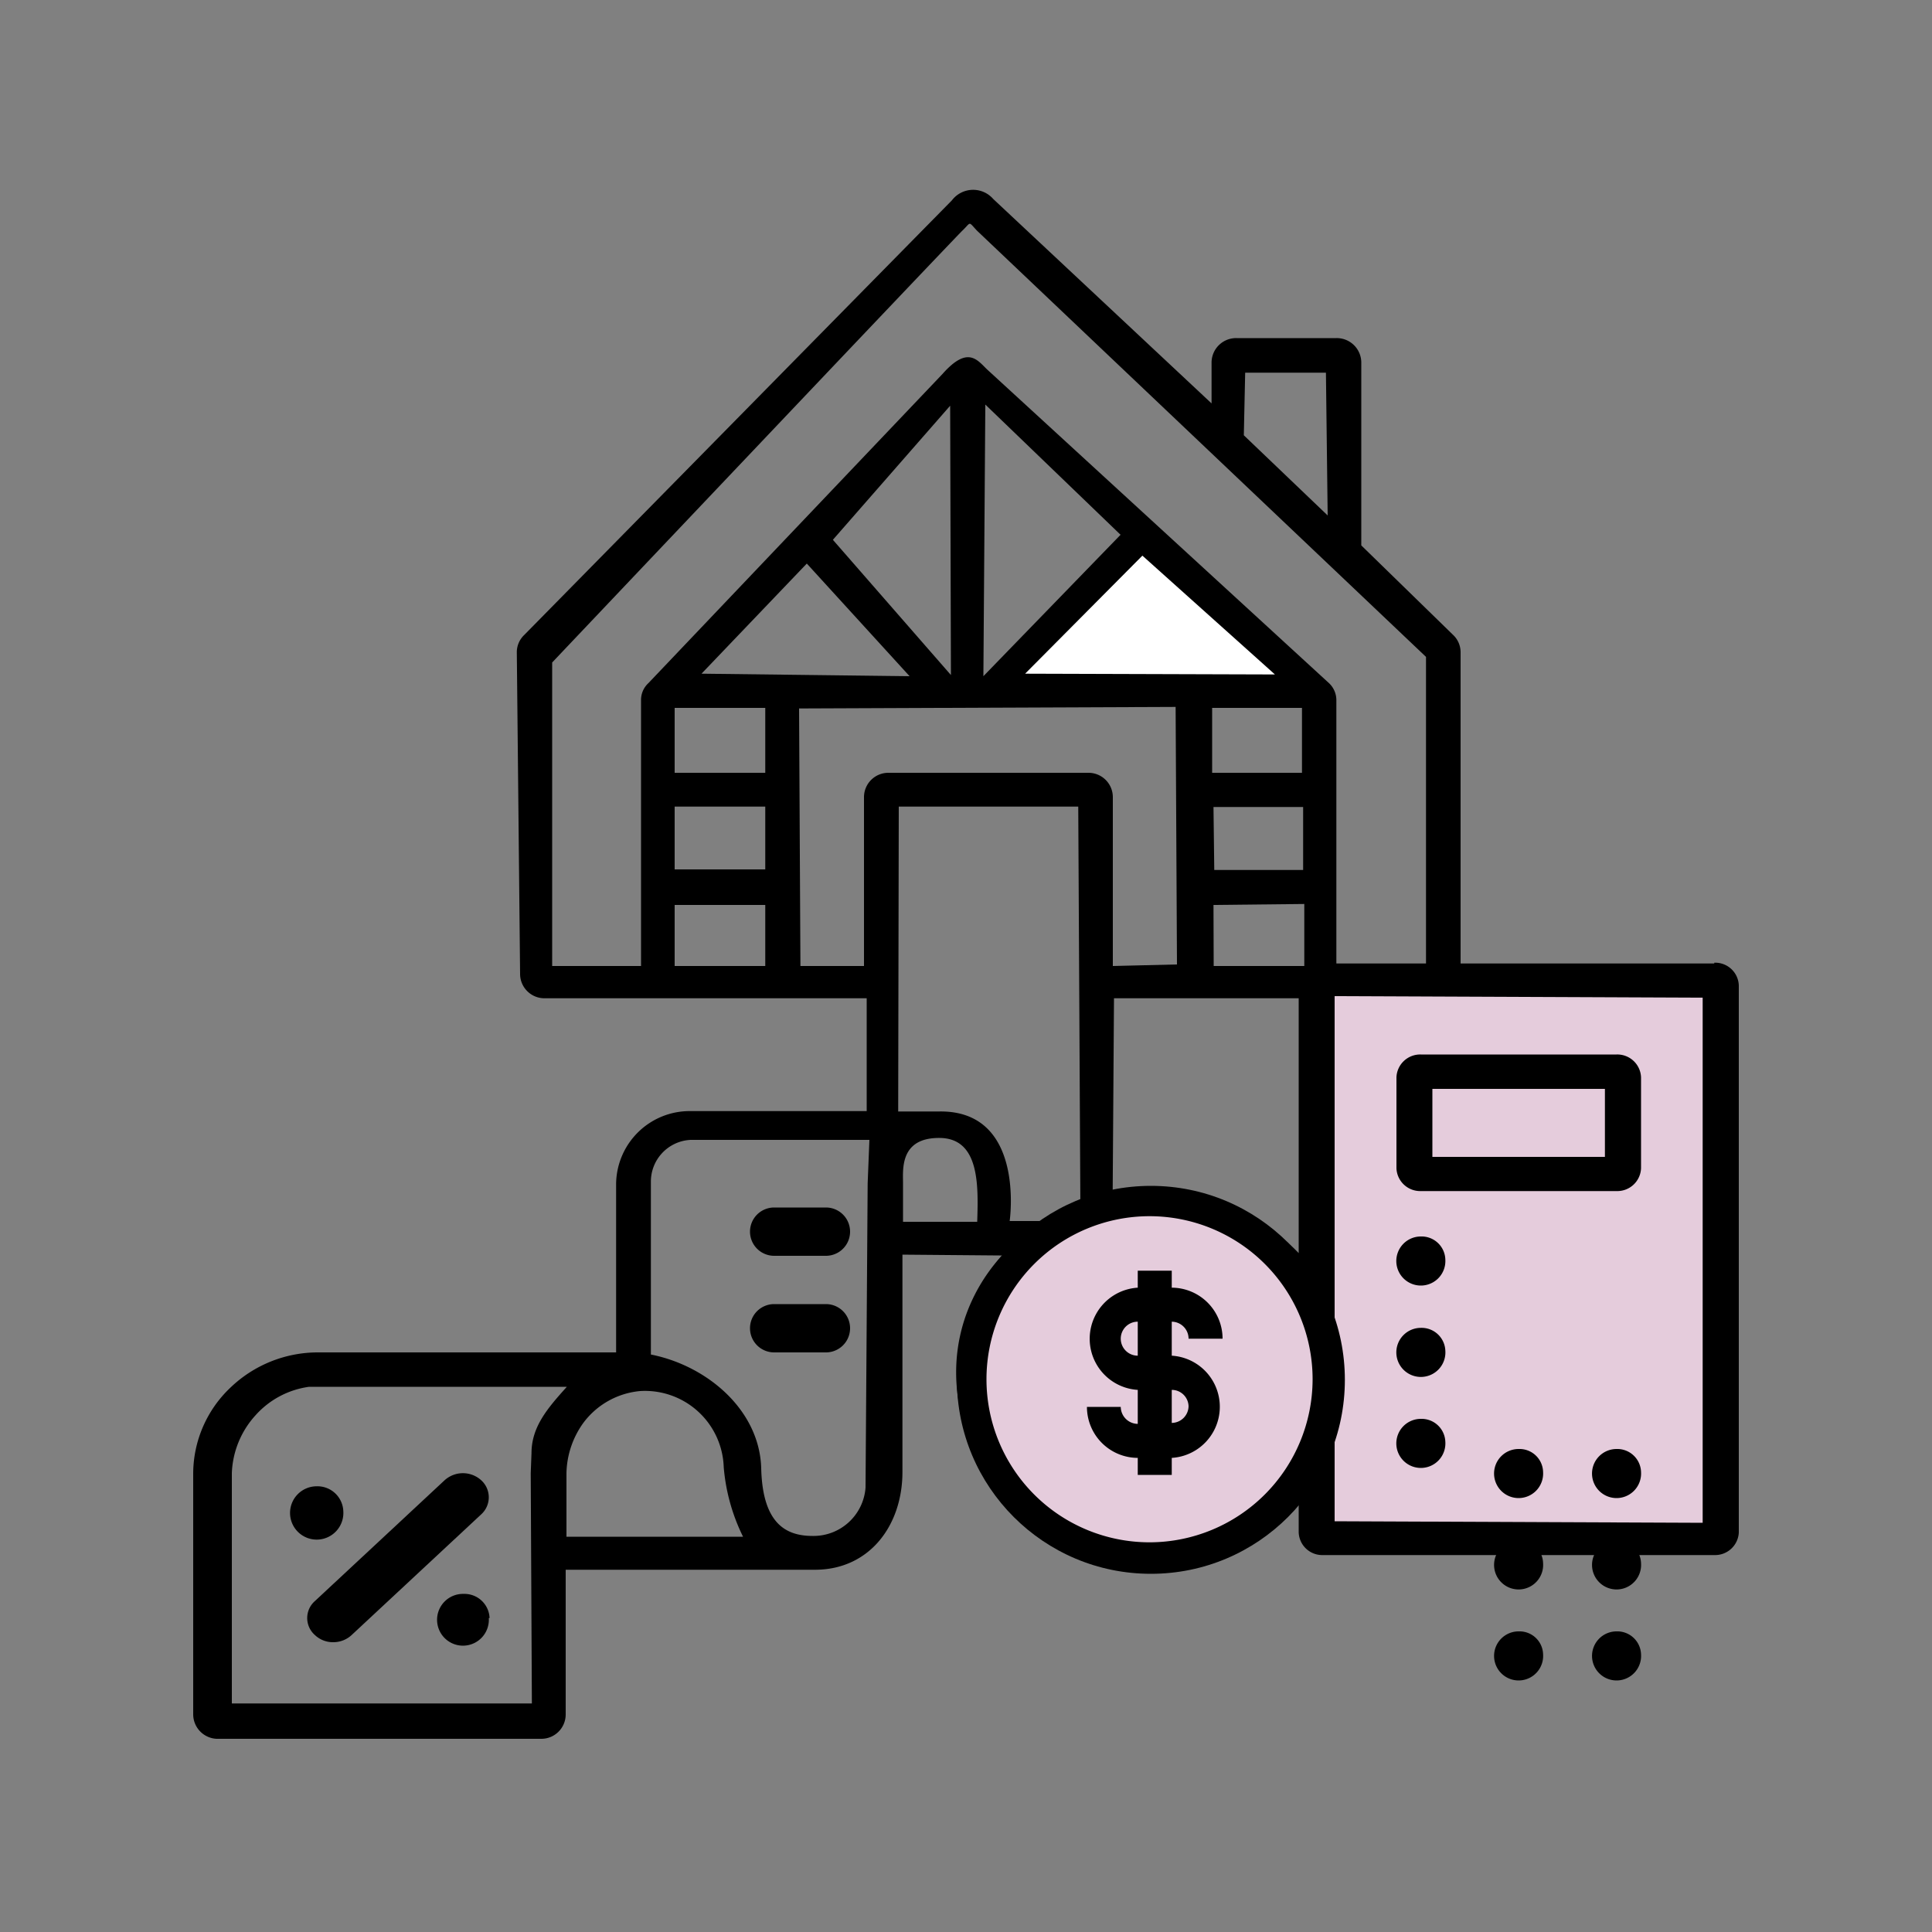 <svg id="Layer_1" data-name="Layer 1" xmlns="http://www.w3.org/2000/svg" viewBox="0 0 100 100"><rect x="0" y="0" width="100" height="100" fill="#808080" stroke="none"/><defs><style>.cls-1{fill:#e5ccdc;}.cls-2{fill:#fff;}</style></defs><title>FSR household-finances</title><path d="M53.75,65c2.12,0,3.84-1,3.84-3l.07-10.33H74.48c.71,0,1.12.27,1.12-.42V33.75a1.23,1.23,0,0,0-.38-.88l-4.76-4.64V18.75a1.27,1.27,0,0,0-1.29-1.25H64a1.27,1.27,0,0,0-1.29,1.25v2.13L51.41,10.3a1.38,1.38,0,0,0-2.14.07L27.13,32.87a1.23,1.23,0,0,0-.38.88l.17,16.67a1.26,1.26,0,0,0,1.28,1.25H44.86l0,5.84H35.75a3.81,3.81,0,0,0-3.86,3.75V70H16.47a6.54,6.54,0,0,0-4.54,1.82s0,0,0,0A6.15,6.15,0,0,0,10,76.25v12.5A1.27,1.27,0,0,0,11.33,90H28a1.26,1.26,0,0,0,1.28-1.25v-7.5H42.18c2.83,0,4.53-2.3,4.53-5.06V64.94ZM27.47,76.25l.06,11.92H12L12,76.25a4.7,4.7,0,0,1,1.23-3A4.54,4.54,0,0,1,16,71.78l13.34,0c-1,1.11-1.83,2.07-1.83,3.44m19.23-14c0-.69-.17-2.34,1.9-2.32s2,2.47,1.94,4.34l-3.84,0ZM39.61,45H34.92V41.75h4.69Zm-4.69,1.84h4.69V50H34.92ZM39.61,40H34.92l0-3.36h4.69Zm-3.3-5.13,5.45-5.7L47.08,35ZM51,20.94l7,6.74L50.9,35Zm-1.78,14-6.11-7L49.18,21Zm13.59,6.83h4.64l0,3.26-4.6,0Zm0,5.07,4.7-.05,0,3.21-4.69,0ZM67.39,40H62.74V36.64h4.65ZM64.45,19.29l4.18,0,.09,7.39-4.34-4.15Zm-35.87,15S49.34,12.39,49.81,11.94s.29-.5.76,0L73.81,34l0,16H69.17V36.25a1.21,1.21,0,0,0-.37-.88L51.09,19.12c-.51-.49-1-1.24-2.31.24l-15.22,16a1.18,1.18,0,0,0-.38.88V50h-4.6ZM41.43,50l-.07-13.33,19.49-.08.07,13.33L57.6,50V41.25A1.26,1.26,0,0,0,56.32,40H46a1.26,1.26,0,0,0-1.28,1.25V50Zm5.09-8.25h9.29l.11,20.68c0,.69-1.86.77-1.86.77l-1.8,0s.84-5.75-3.66-5.67H46.49Zm-17.2,34.5a4.6,4.6,0,0,1,.88-2.61A4.13,4.13,0,0,1,33.14,72a4.08,4.08,0,0,1,4.32,3.94,10,10,0,0,0,1,3.6l-9.14,0Zm15.59-15L44.8,77a2.7,2.7,0,0,1-2.74,2.5c-1.42,0-2.59-.68-2.66-3.5-.08-3-2.78-5.31-5.71-5.89V61.19A2.16,2.16,0,0,1,35.75,59H45"/><path d="M16.3,84.63a1.35,1.35,0,0,0,.95.37,1.39,1.39,0,0,0,.95-.37l6.71-6.25a1.19,1.19,0,0,0,0-1.76,1.41,1.41,0,0,0-1.9,0L16.3,82.87a1.17,1.17,0,0,0,0,1.76"/><path d="M40.07,65h2.68a1.25,1.25,0,1,0,0-2.5H40.07a1.25,1.25,0,1,0,0,2.5"/><path d="M40.07,70h2.68a1.25,1.25,0,1,0,0-2.5H40.07a1.25,1.25,0,1,0,0,2.5"/><path d="M88.73,49.87H68.48A1.21,1.21,0,0,0,67.22,51V64.86a10.55,10.55,0,0,0-7.6-3.21c-5.64,0-10.16,4.21-10.13,9.43S54,80.51,59.62,80.51a10.46,10.46,0,0,0,7.6-3.2v2a1.22,1.22,0,0,0,1.26,1.18H88.73A1.23,1.23,0,0,0,90,79.33V51a1.22,1.22,0,0,0-1.27-1.17"/><polygon class="cls-1" points="88.13 78.82 69.08 78.74 69.08 51.56 88.13 51.64 88.13 78.82"/><path d="M73.54,61.65H83.67a1.23,1.23,0,0,0,1.27-1.18V55.76a1.23,1.23,0,0,0-1.27-1.18H73.54a1.23,1.23,0,0,0-1.26,1.18v4.71a1.23,1.23,0,0,0,1.26,1.18m.6-5.29h8.93v3.52H74.14Z"/><path d="M74.81,65.19A1.27,1.27,0,1,1,73.54,64a1.23,1.23,0,0,1,1.27,1.18"/><path d="M79.87,76.19A1.27,1.27,0,1,1,78.61,75a1.22,1.22,0,0,1,1.26,1.18"/><path d="M84.94,76.19A1.27,1.27,0,1,1,83.67,75a1.23,1.23,0,0,1,1.27,1.18"/><path d="M74.81,69.9a1.27,1.27,0,1,1-1.27-1.17,1.23,1.23,0,0,1,1.27,1.17"/><path d="M79.87,80.91a1.27,1.27,0,1,1-1.26-1.18,1.21,1.21,0,0,1,1.26,1.18"/><path d="M84.94,80.91a1.27,1.27,0,1,1-1.27-1.18,1.22,1.22,0,0,1,1.27,1.18"/><path d="M74.81,74.62a1.27,1.27,0,1,1-1.27-1.18,1.23,1.23,0,0,1,1.27,1.18"/><path d="M79.87,85.62a1.27,1.27,0,1,1-1.26-1.18,1.22,1.22,0,0,1,1.26,1.18"/><path d="M84.94,85.62a1.27,1.27,0,1,1-1.27-1.18,1.23,1.23,0,0,1,1.27,1.18"/><path d="M17.77,78.22a1.38,1.38,0,1,1-1.38-1.29,1.34,1.34,0,0,1,1.38,1.29"/><path d="M25.3,83.75A1.34,1.34,0,1,1,24,82.5a1.3,1.3,0,0,1,1.34,1.25"/><polygon class="cls-2" points="53.06 34.87 59.13 28.76 65.99 34.91 53.06 34.87"/><circle cx="59.57" cy="71.42" r="10.04"/><path class="cls-1" d="M59.49,79.83a8.44,8.44,0,1,1,8.45-8.44,8.45,8.45,0,0,1-8.45,8.44"/><path d="M58.89,65.77v.88a2.65,2.65,0,0,0,0,5.29V73.7a.89.89,0,0,1-.88-.88H56.26a2.64,2.64,0,0,0,2.63,2.64v.88h1.76v-.88a2.65,2.65,0,0,0,0-5.29V68.41a.88.88,0,0,1,.87.88h1.76a2.64,2.64,0,0,0-2.63-2.64v-.88Zm2.63,7a.88.88,0,0,1-.87.88V71.94a.87.87,0,0,1,.87.88m-2.63-2.65a.88.88,0,1,1,0-1.76Z"/></svg>